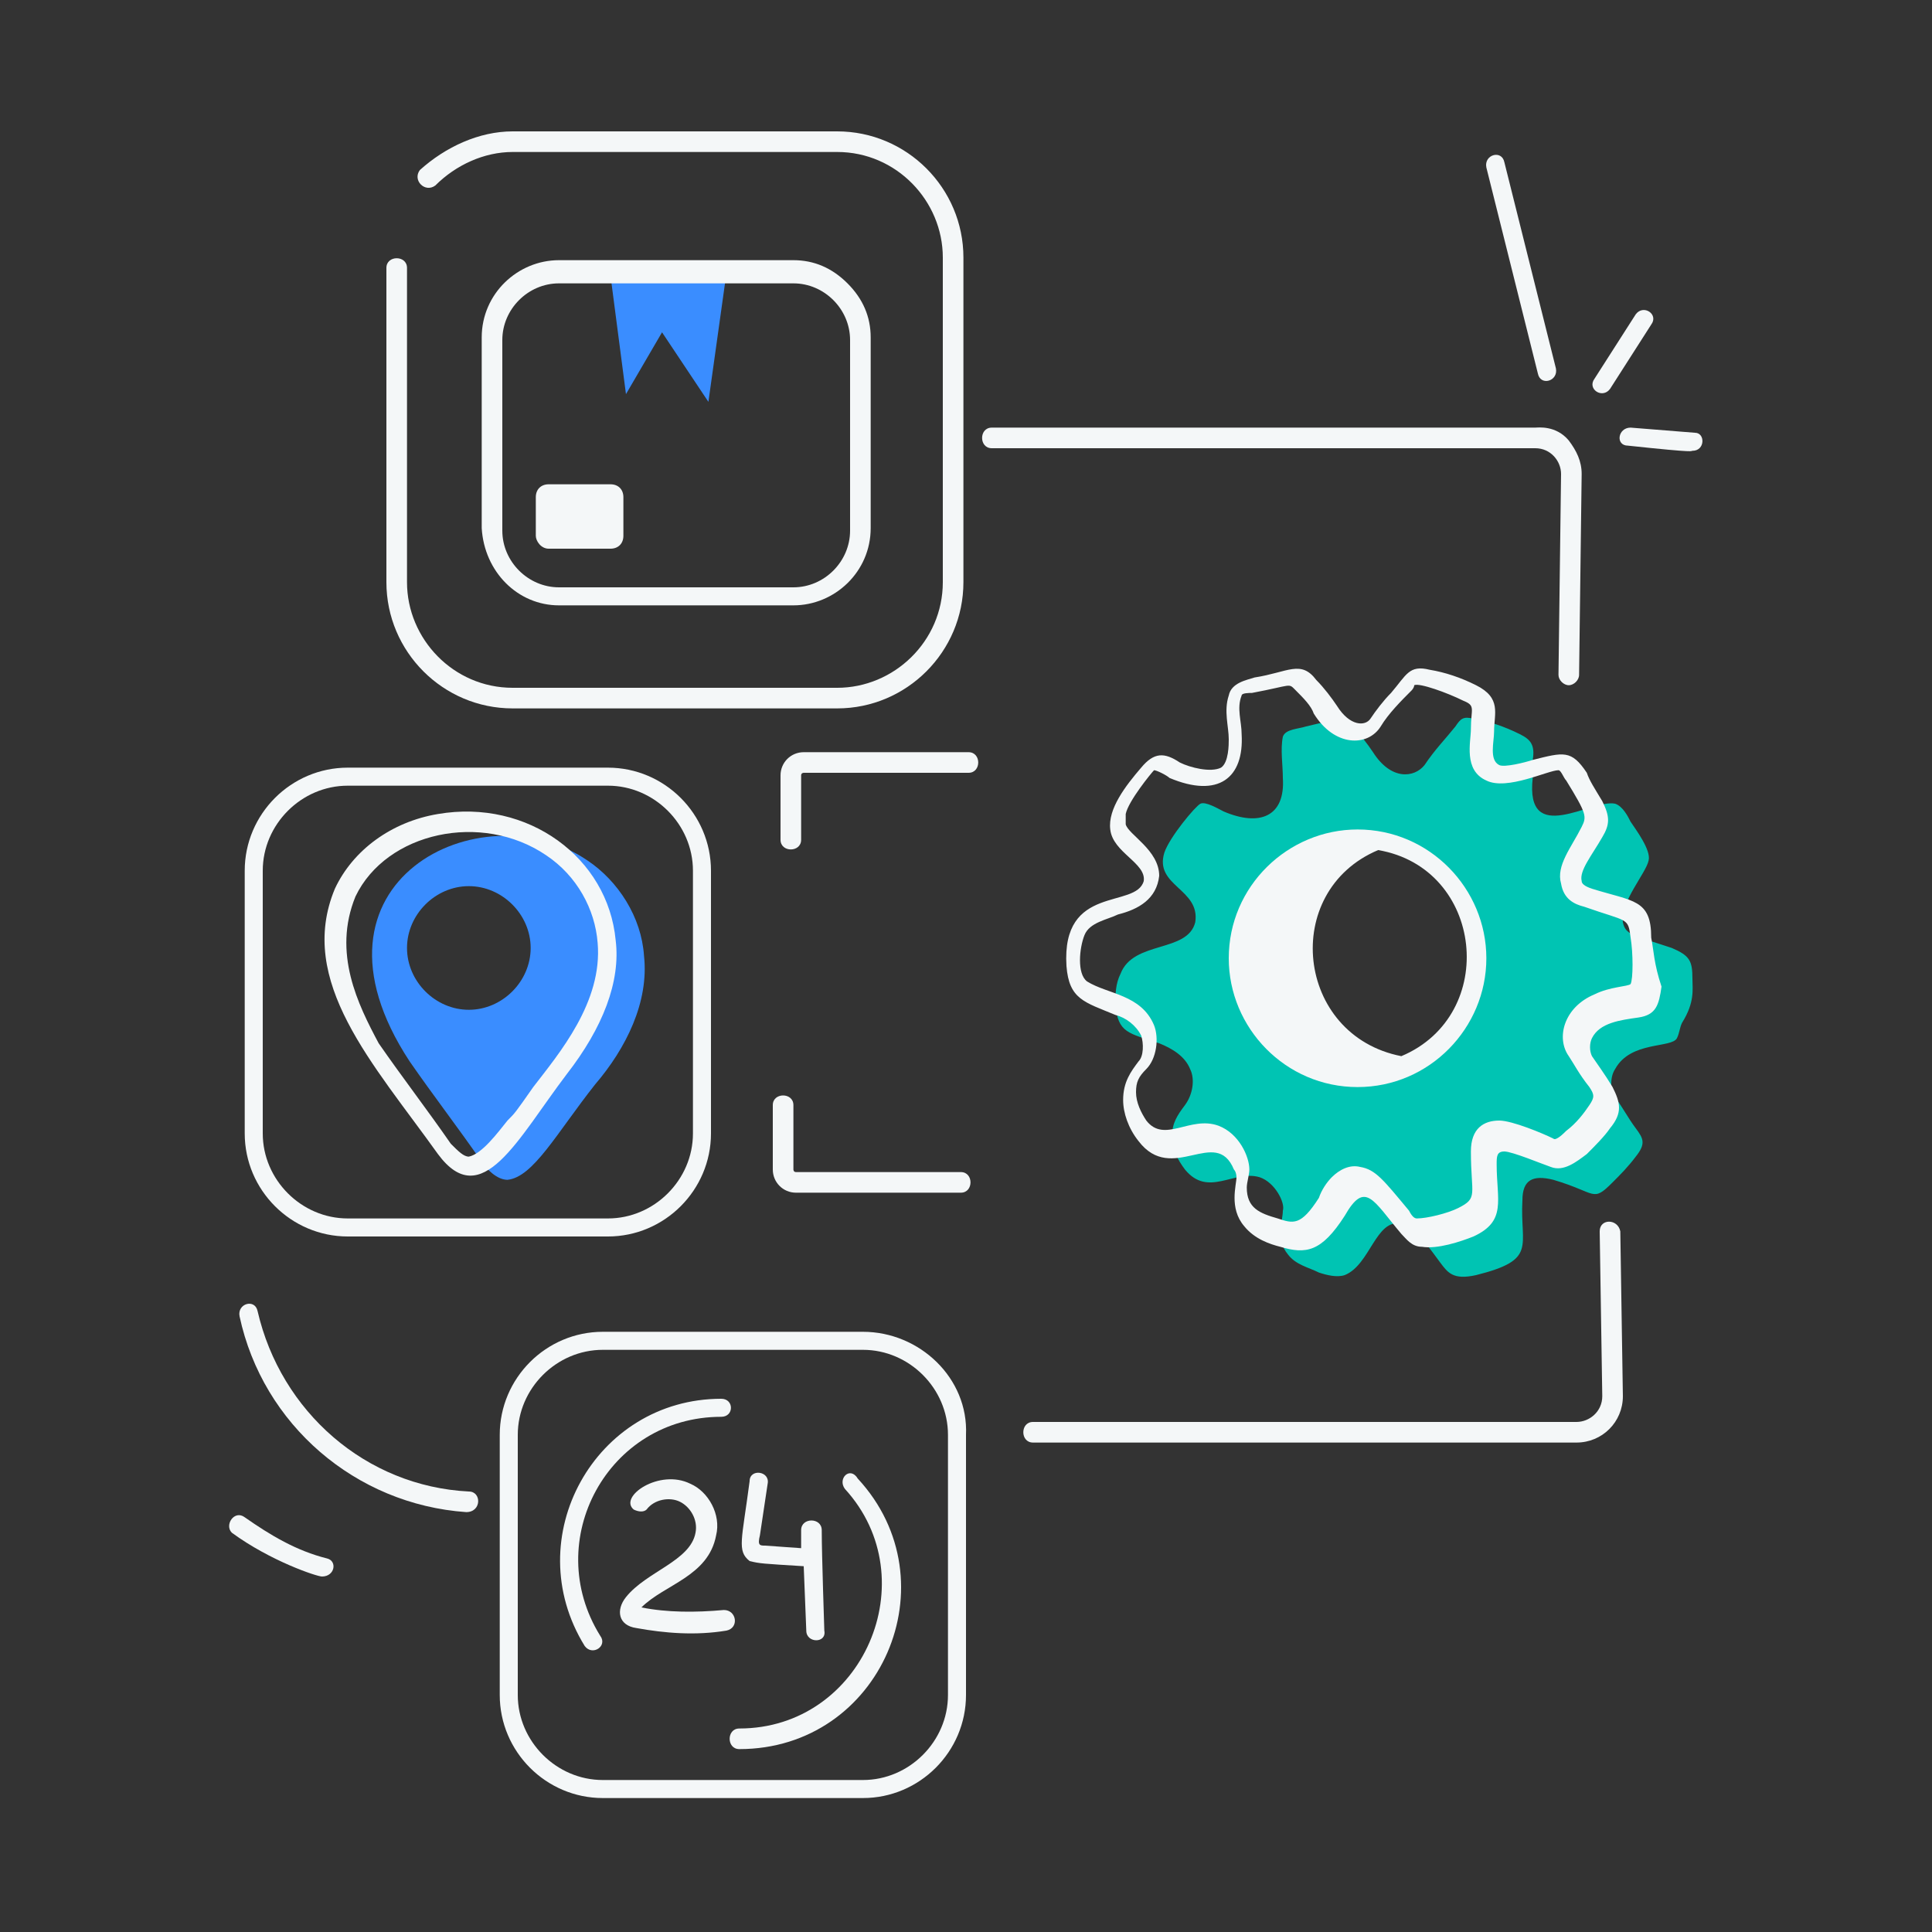 <?xml version="1.0" encoding="utf-8"?>
<!-- Generator: Adobe Illustrator 24.0.1, SVG Export Plug-In . SVG Version: 6.00 Build 0)  -->
<svg version="1.1" id="Layer_1" xmlns="http://www.w3.org/2000/svg" xmlns:xlink="http://www.w3.org/1999/xlink" x="0px" y="0px"
	 viewBox="0 0 75 75" style="enable-background:new 0 0 75 75;" xml:space="preserve">
<rect x="0" y="0" width="75" height="75" fill="#333333" stroke="none"/>
<style type="text/css">
	.st0{fill:#00C4B3;}
	.st1{fill:#3A8DFF;}
	.st2{fill:#F4F7F8;}
</style>
<g>
	<path class="st0" d="M65.7,38c0-0.7-0.1-0.9-0.8-1.2c-1.5-0.5-1.8-0.5-1.9-1c-0.1-0.8,0.9-1.9,1-2.4c0.1-0.4-0.5-1.2-0.7-1.5
		c-0.1-0.2-0.3-0.6-0.6-0.7c-0.9-0.2-3.5,1.7-3.2-1c0-0.2,0-0.5,0-0.7c0.1-0.6-0.1-0.8-0.5-1c-0.6-0.3-1.2-0.5-1.8-0.6
		c-0.4-0.1-0.5,0-0.7,0.3c-0.4,0.5-0.8,0.9-1.2,1.5c-0.4,0.5-1.3,0.6-2-0.5c-0.2-0.3-0.5-0.7-0.8-1c-0.4-0.4-0.5-0.3-1.8,0
		c-0.3,0.1-0.8,0.1-0.9,0.4c-0.1,0.5,0,1.1,0,1.6c0.1,1.5-0.9,1.9-2.3,1.3c-0.2-0.1-0.7-0.4-0.9-0.3c-0.2,0.1-1.2,1.3-1.4,1.9
		c-0.4,1.3,1.4,1.4,1.2,2.7c-0.3,1.2-2.4,0.7-2.9,2c-0.2,0.4-0.2,0.8-0.2,1.2c0.1,1.1,0.5,1.1,1.7,1.5c0.5,0.2,1,0.5,1.2,1
		c0.2,0.4,0.1,1-0.2,1.4c-0.3,0.4-0.5,0.7-0.5,1.2c0,0.5,0.2,0.9,0.5,1.3c0.9,1.1,1.9,0,2.9,0.3c0.6,0.2,1,1,0.9,1.3
		c0,0.4-0.3,1.1,0.2,1.7c0.3,0.4,0.8,0.5,1.2,0.7c0.3,0.1,0.7,0.2,1,0.1c1-0.4,1.2-2.2,2.2-2c0.4,0.1,0.7,0.4,1.5,1.5
		c0.3,0.4,0.5,0.7,1.4,0.5c2.4-0.6,1.7-1.1,1.8-2.9c0-0.8,0.4-1,1.2-0.8c1.7,0.5,1.5,0.9,2.3,0.1c0.3-0.3,0.6-0.6,0.9-1
		c0.4-0.5,0.3-0.7,0-1.1c-0.3-0.4-0.5-0.8-0.8-1.2c-0.2-0.3-0.2-0.8,0-1.1c0.6-1.1,2.2-0.8,2.4-1.2c0.1-0.2,0.1-0.4,0.2-0.6
		C65.8,38.9,65.7,38.4,65.7,38z M54.4,41.4c-2.2-0.3-3.9-2.2-3.9-4.5c0-1.9,1.2-3.6,2.9-4.3c2.2,0.4,3.9,2.2,3.9,4.5
		C57.3,39,56.1,40.7,54.4,41.4z"/>
</g>
<g>
	<path class="st1" d="M28.2,10.6l-0.7,5l-1.8-2.7l-1.4,2.4l-0.6-4.6C25.2,10.6,26.7,10.6,28.2,10.6z"/>
</g>
<g>
	<path class="st1" d="M25,37.1c-0.1-1.5-1-2.9-2.2-3.7c-4.1-2.8-11.5,0.8-6.9,7.8c0.9,1.3,1.9,2.6,2.8,3.9c0.2,0.3,0.6,0.7,1,0.7
		c1-0.1,1.9-1.8,3.4-3.7C24.3,40.7,25.2,38.9,25,37.1z M18.2,39.2c-1.3,0-2.4-1.1-2.4-2.4s1.1-2.4,2.4-2.4c1.3,0,2.4,1.1,2.4,2.4
		S19.5,39.2,18.2,39.2z"/>
</g>
<g>
	<path class="st2" d="M64.1,36.4c0-1.5-0.7-1.4-2.3-1.9c-0.3-0.1-0.4-0.2-0.4-0.3c-0.1-0.4,0.4-1,0.8-1.7c0.3-0.5,0.3-0.8,0-1.4
		c-0.3-0.5-0.5-0.8-0.6-1.1c-0.6-0.9-0.9-0.8-2.1-0.5c-0.3,0.1-1.1,0.3-1.3,0.2c-0.4-0.2-0.2-0.9-0.2-1.3c0-0.7,0.3-1.3-0.7-1.8
		c-0.6-0.3-1.2-0.5-1.8-0.6c-0.8-0.2-0.9,0.2-1.5,0.9c-0.3,0.3-0.6,0.7-0.8,1c-0.2,0.3-0.8,0.3-1.3-0.5c-0.2-0.3-0.5-0.7-0.8-1
		c-0.6-0.8-1.1-0.3-2.4-0.1c-0.3,0.1-0.9,0.2-1,0.7c-0.2,0.6,0,1.2,0,1.7c0,0.2,0,0.9-0.3,1.1c-0.4,0.2-1.2,0-1.6-0.2
		c-0.6-0.4-1-0.4-1.5,0.2c-0.6,0.7-1.3,1.6-1.2,2.4c0.1,0.9,1.4,1.3,1.3,2c-0.3,1.1-3.2,0.1-3,3.3c0.1,1.3,0.7,1.4,1.9,1.9
		c0.4,0.1,0.8,0.4,1,0.8c0.1,0.3,0.1,0.8-0.1,1c-0.3,0.4-0.6,0.8-0.6,1.5c0,0.5,0.2,1.1,0.6,1.6c1.3,1.7,3-0.6,3.7,1.1
		c0.1,0.1,0.1,0.3,0.1,0.3c0,0.3-0.3,1.2,0.3,1.9c0.4,0.5,1,0.7,1.4,0.8c1,0.3,1.6,0.2,2.5-1.2c0.8-1.4,1.1-0.6,2.2,0.7
		c0.2,0.2,0.4,0.5,0.8,0.5c0.6,0.1,1.5-0.2,2-0.4c1.3-0.6,0.9-1.4,0.9-2.8c0-0.3,0-0.5,0.3-0.5c0.3,0,1.5,0.5,1.8,0.6
		c0.5,0.2,1-0.2,1.4-0.5c0.3-0.3,0.7-0.7,0.9-1c0.5-0.6,0.4-1,0.1-1.6c-0.3-0.5-0.6-0.9-0.8-1.2c-0.1-0.2-0.1-0.5,0-0.7
		c0.3-0.6,1.1-0.7,1.8-0.8c0.7-0.1,0.8-0.5,0.9-1.2C64.2,37.4,64.2,36.9,64.1,36.4z M63.3,38.2c-0.1,0.1-0.8,0.1-1.4,0.4
		c-1.2,0.5-1.5,1.7-1,2.4c0.2,0.3,0.4,0.7,0.8,1.2c0.2,0.3,0.2,0.4,0,0.7c-0.2,0.3-0.5,0.7-0.9,1c-0.1,0.1-0.4,0.4-0.5,0.3
		c-0.4-0.2-1.6-0.7-2.1-0.7c-0.6,0-1.1,0.3-1.1,1.2c0,1.7,0.3,1.8-0.5,2.2c-0.4,0.2-1.2,0.4-1.6,0.4c-0.1,0-0.2-0.1-0.3-0.3
		c-1-1.2-1.3-1.6-1.9-1.7c-0.4-0.1-0.8,0.1-1.1,0.4c-0.2,0.2-0.4,0.5-0.5,0.8c-0.7,1.1-1,1-1.6,0.8c-0.7-0.2-1.2-0.4-1.2-1.2
		c0-0.2,0.1-0.5,0.1-0.7c0-0.5-0.4-1.4-1.2-1.7c-1.1-0.4-2.1,0.7-2.8-0.2c-0.2-0.3-0.4-0.7-0.4-1.1c0-0.4,0.1-0.6,0.4-0.9
		c0.4-0.4,0.5-1.2,0.3-1.7c-0.5-1.2-1.8-1.2-2.6-1.7c-0.4-0.3-0.3-1.3-0.1-1.8c0.2-0.5,0.9-0.6,1.3-0.8c0.8-0.2,1.5-0.6,1.6-1.5
		c0-1-1.2-1.6-1.3-2c0-0.1,0-0.2,0-0.4c0.1-0.5,1-1.6,1.1-1.7c0.1,0,0.5,0.2,0.6,0.3c1.9,0.8,2.9,0,2.8-1.7c0-0.5-0.2-1,0-1.5v0
		c0-0.1,0.3-0.1,0.4-0.1c1.6-0.3,1.4-0.4,1.7-0.1c0.3,0.3,0.6,0.6,0.7,0.9c0.8,1.3,2.1,1.3,2.6,0.5c0.3-0.5,0.8-1,1.2-1.4
		c0,0,0.1-0.1,0.1-0.2c0.2-0.1,1.3,0.3,1.9,0.6c0.5,0.2,0.3,0.3,0.3,1.1c0,0.5-0.3,1.6,0.6,2c0.8,0.4,2.4-0.4,2.8-0.4
		c0.1,0,0.2,0.3,0.3,0.4c0.8,1.3,0.8,1.4,0.6,1.8c-0.4,0.8-1,1.5-0.8,2.2c0.1,0.6,0.5,0.8,0.9,0.9c1.7,0.6,1.7,0.4,1.8,1.2
		C63.4,37,63.4,38,63.3,38.2z"/>
	<path class="st2" d="M52.7,32.2c-2.7,0-5,2.2-5,5c0,2.7,2.2,5,5,5c2.8,0,5-2.3,5-5c0,0,0,0,0,0C57.7,34.5,55.5,32.2,52.7,32.2z
		 M54.4,41c-4.1-0.8-4.7-6.4-0.9-8C57.6,33.7,58.2,39.4,54.4,41z"/>
	<path class="st2" d="M19.9,27.5h12.6c2.7,0,4.9-2.2,4.9-4.9V10c0-2.7-2.2-4.9-4.9-4.9H19.9c-1.3,0-2.6,0.6-3.6,1.5
		C16,7,16.5,7.5,16.9,7.2c0.8-0.8,1.9-1.3,3-1.3h12.6c2.3,0,4.1,1.9,4.1,4.1v12.6c0,2.3-1.9,4.1-4.1,4.1H19.9
		c-2.3,0-4.1-1.9-4.1-4.1V10.4c0-0.5-0.8-0.5-0.8,0v12.2C15,25.3,17.2,27.5,19.9,27.5z"/>
	<path class="st2" d="M13.5,48h10.1c2.2,0,4-1.8,4-4V33.8c0-2.2-1.8-4-4-4H13.5c-2.2,0-4,1.8-4,4V44C9.5,46.2,11.3,48,13.5,48z
		 M10.2,33.8c0-1.8,1.5-3.3,3.3-3.3h10.1c1.8,0,3.3,1.5,3.3,3.3V44c0,1.8-1.5,3.3-3.3,3.3H13.5c-1.8,0-3.3-1.5-3.3-3.3V33.8z"/>
	<path class="st2" d="M33.5,51.7H23.4c-2.2,0-4,1.8-4,4v10.1c0,2.2,1.8,4,4,4h10.1c2.2,0,4-1.8,4-4V55.7
		C37.6,53.5,35.7,51.7,33.5,51.7z M36.8,65.8c0,1.8-1.5,3.3-3.3,3.3H23.4c-1.8,0-3.3-1.5-3.3-3.3V55.7c0-1.8,1.5-3.3,3.3-3.3h10.1
		c1.8,0,3.3,1.5,3.3,3.3V65.8z"/>
	<path class="st2" d="M59.6,17.4c0.6,0,1,0.5,1,1l-0.1,7.8c0,0.2,0.2,0.4,0.4,0.4h0c0.2,0,0.4-0.2,0.4-0.4l0.1-7.8
		c0-0.5-0.2-0.9-0.5-1.3c-0.5-0.6-1.2-0.5-1.3-0.5l-21.1,0c-0.5,0-0.5,0.8,0,0.8C51.9,17.4,46.8,17.4,59.6,17.4
		C59.6,17.4,59.6,17.4,59.6,17.4z"/>
	<path class="st2" d="M37.6,29.2h-6.4c-0.5,0-0.9,0.4-0.9,0.9v2.5c0,0.5,0.8,0.5,0.8,0v-2.5c0-0.1,0.1-0.1,0.1-0.1h6.4
		C38.1,30,38.1,29.2,37.6,29.2z"/>
	<path class="st2" d="M37.3,45.5h-6.4c-0.1,0-0.1-0.1-0.1-0.1v-2.5c0-0.5-0.8-0.5-0.8,0v2.5c0,0.5,0.4,0.9,0.9,0.9h6.4
		C37.8,46.3,37.8,45.5,37.3,45.5z"/>
	<path class="st2" d="M62.1,47.8l0.1,6.4c0,0.6-0.5,1-1,1c-3.1,0-15.7,0-21.1,0c-0.5,0-0.5,0.8,0,0.8c0.7,0,21.3,0,21.1,0
		c1,0,1.8-0.8,1.8-1.8l-0.1-6.4C62.8,47.3,62.1,47.3,62.1,47.8z"/>
	<path class="st2" d="M59.7,14.5c0.1,0.5,0.8,0.3,0.7-0.2l-2-8c-0.1-0.5-0.8-0.3-0.7,0.2L59.7,14.5z"/>
	<path class="st2" d="M62.5,15.1l1.6-2.5c0.3-0.4-0.3-0.8-0.6-0.4l-1.6,2.5C61.6,15.1,62.2,15.5,62.5,15.1z"/>
	<path class="st2" d="M65.8,16.8l-2.5-0.2c-0.5,0-0.6,0.7-0.1,0.7c2.8,0.3,2.4,0.2,2.5,0.2C66.2,17.5,66.2,16.8,65.8,16.8z"/>
	<path class="st2" d="M28.1,62.5c-1.1,0.1-2.2,0.1-3.2-0.1c0.9-0.9,2.6-1.2,2.9-2.8c0.2-0.8-0.3-1.7-1-2c-1.2-0.6-2.8,0.5-2.2,1
		c0.2,0.1,0.4,0.1,0.5,0c0.3-0.4,0.9-0.5,1.3-0.3s0.7,0.7,0.6,1.2c-0.2,1.1-1.9,1.5-2.7,2.5c-0.4,0.5-0.3,1.1,0.4,1.2
		c1.1,0.2,2.3,0.3,3.5,0.1C28.7,63.2,28.6,62.5,28.1,62.5z"/>
	<path class="st2" d="M31.2,60.8l0.1,2.5c0,0.5,0.8,0.5,0.7,0c0-0.1-0.1-2.9-0.1-3.9c0-0.5-0.8-0.5-0.8,0l0,0.7l-1.4-0.1
		c-0.2,0-0.3,0-0.2-0.4l0.3-2c0.1-0.5-0.7-0.6-0.7-0.1c-0.3,2.3-0.5,2.7,0,3.1C29.5,60.7,29.6,60.7,31.2,60.8z"/>
	<path class="st2" d="M21.7,23.5L21.7,23.5l9.1,0c1.6,0,3-1.3,3-3l0-7.4c0-0.8-0.3-1.5-0.9-2.1c-0.6-0.6-1.3-0.9-2.1-0.9
		c0,0,0,0,0,0l-9.1,0c-1.6,0-3,1.3-3,3l0,7.4C18.8,22.2,20.1,23.5,21.7,23.5z M19.5,13.2c0-1.2,1-2.2,2.2-2.2l9.1,0h0
		c1.2,0,2.2,1,2.2,2.2l0,7.4c0,1.2-1,2.2-2.2,2.2c-5.4,0-3.8,0-9.1,0c-1.2,0-2.2-1-2.2-2.2L19.5,13.2z"/>
	<path class="st2" d="M21.3,21.3l2.4,0c0.3,0,0.5-0.2,0.5-0.5l0-1.5c0-0.3-0.2-0.5-0.5-0.5l-2.4,0c-0.3,0-0.5,0.2-0.5,0.5l0,1.5
		C20.8,21,21,21.3,21.3,21.3z"/>
	<path class="st2" d="M17,44.8c1.7,2.3,3.1-0.6,5-3.1c1.4-1.8,2.1-3.6,1.9-5.2c-0.3-3.2-3.4-5.5-6.9-4.9c-1.8,0.3-3.3,1.4-4,2.9
		C11.5,38.1,14.5,41.3,17,44.8z M13.8,34.8c1.2-2.5,4.9-3.3,7.4-1.6c1.2,0.8,1.9,2.1,2,3.4c0.2,2.3-1.5,4.3-2.5,5.6
		c-0.7,1-0.7,1-1,1.3c-0.4,0.5-1,1.3-1.5,1.4c-0.2,0-0.4-0.2-0.7-0.5c-0.9-1.3-1.9-2.6-2.8-3.9c0,0,0,0,0,0
		C13.9,39,12.9,37,13.8,34.8z"/>
	<path class="st2" d="M32.8,57.8c3.2,3.5,0.7,9.3-4.1,9.3c-0.5,0-0.5,0.8,0,0.8c5.5,0,8.3-6.5,4.6-10.5C33,56.9,32.5,57.4,32.8,57.8
		z"/>
	<path class="st2" d="M28,54.3c-4.9,0-7.9,5.4-5.3,9.6c0.3,0.4,0.9,0,0.6-0.4C21,59.8,23.6,55,28,55C28.5,55,28.5,54.3,28,54.3z"/>
	<path class="st2" d="M18.2,57.9c-4-0.2-7.3-3.1-8.2-7c-0.1-0.5-0.8-0.3-0.7,0.2c0.9,4.2,4.5,7.3,8.8,7.6c0,0,0,0,0,0
		C18.7,58.7,18.7,57.9,18.2,57.9z"/>
	<path class="st2" d="M12.7,60.5c-1.2-0.3-2.2-0.9-3.2-1.6c-0.4-0.3-0.8,0.3-0.5,0.6c1.5,1.1,3.3,1.7,3.5,1.7
		C13,61.2,13.1,60.6,12.7,60.5z"/>
</g>
</svg>
